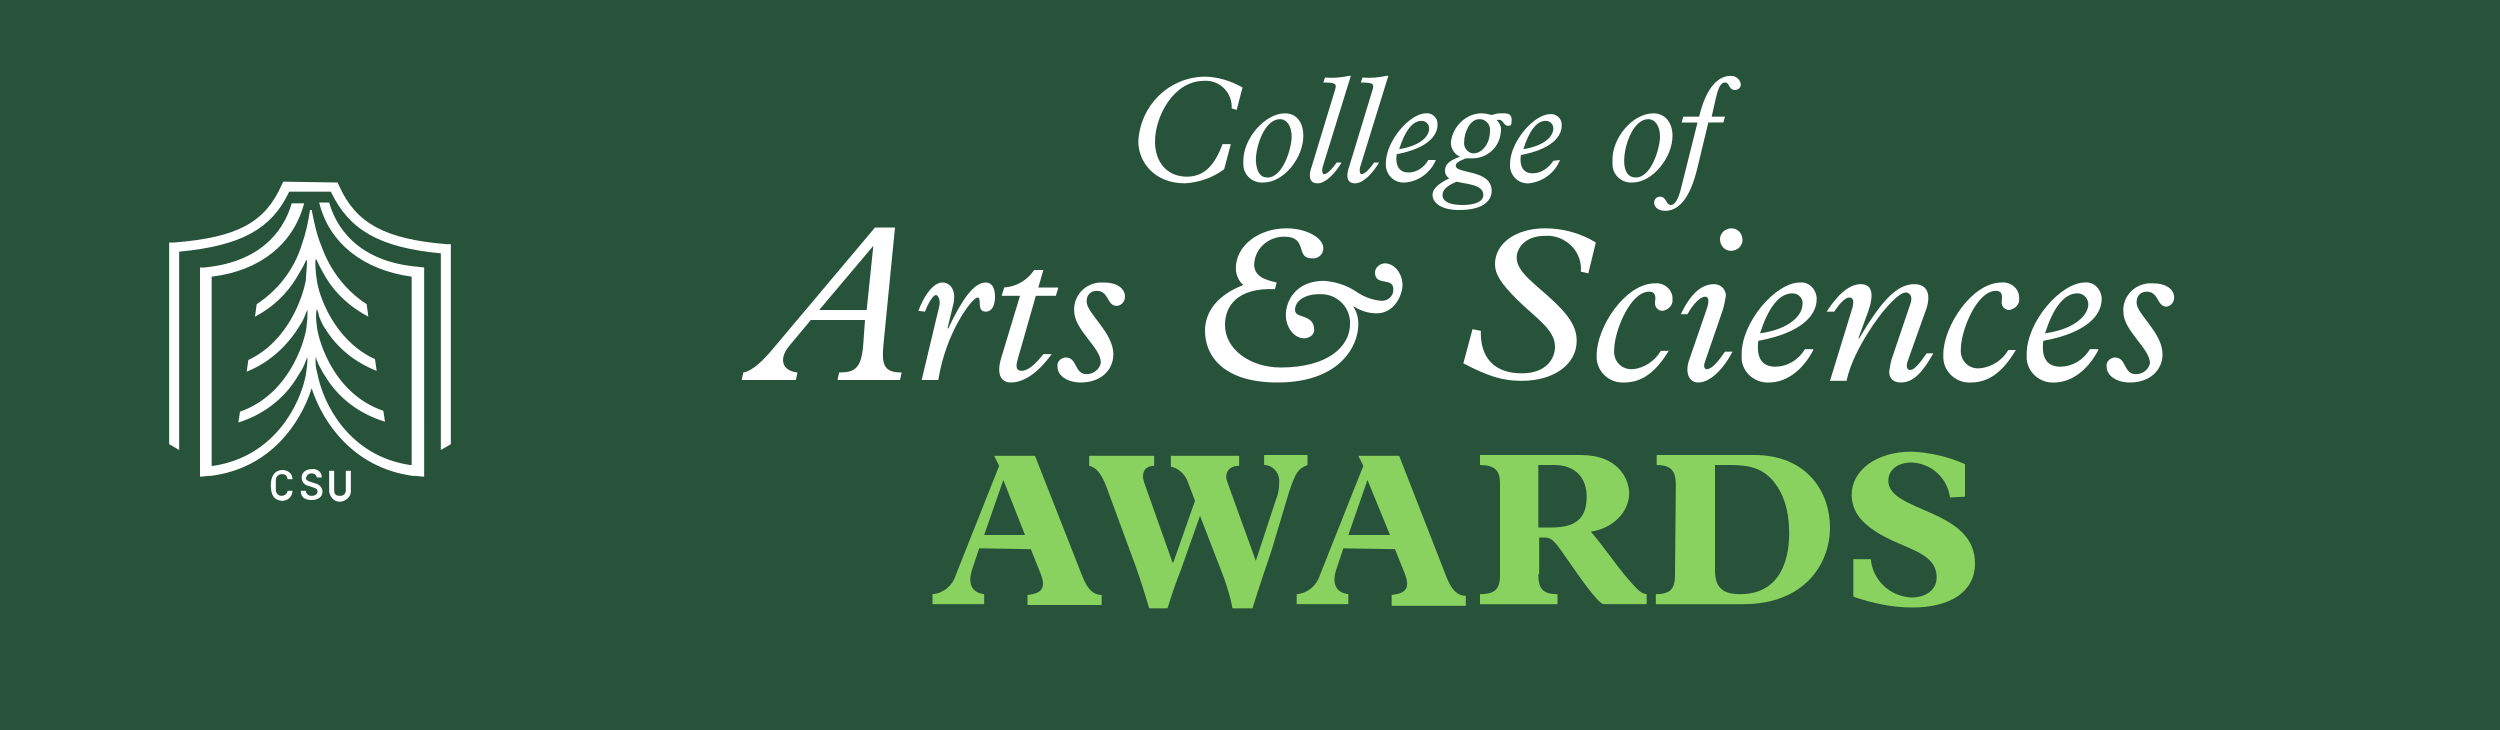 <?xml version="1.0" encoding="utf-8"?>
<!-- Generator: Adobe Illustrator 26.0.2, SVG Export Plug-In . SVG Version: 6.00 Build 0)  -->
<svg version="1.1" id="Layer_1" xmlns="http://www.w3.org/2000/svg" xmlns:xlink="http://www.w3.org/1999/xlink" x="0px" y="0px"
	 viewBox="0 0 300 87.6" style="enable-background:new 0 0 300 87.6;" xml:space="preserve">
<style type="text/css">
	.st0{fill:#26533A;}
	.st1{fill:#FFFFFF;}
	.st2{fill:#8AD260;}
</style>
<rect class="st0" width="300" height="87.6"/>
<g>
	<path class="st1" d="M97.3,38.4l-2.5,3c-1.4,1.6-1,3.1,0.9,3.3l-0.2,0.9h-6.5l0.2-0.9c1.2-0.2,2.6-1.7,3.6-2.9l12.2-14.5h2.4
		L106,41.5c-0.2,2.3,0.1,3.2,2.2,3.2l-0.2,0.9h-7.5l0.2-0.9c1.9,0,2.7-0.5,2.9-3.5l0.2-2.8L97.3,38.4z M104.8,29.5L104.8,29.5
		l-6.5,7.7h5.7L104.8,29.5z"/>
	<path class="st1" d="M110.2,37.3c0.8-2.1,1.9-3.4,2.9-3.4c0.9,0,1.7,0.9,1.3,2.6l-0.7,2.9l0.1,0c1.7-3.6,3.1-5.5,4.5-5.5
		c0.7,0,1.1,0.6,1.1,1.7s-0.4,1.8-1.1,1.8c-1.2,0-0.4-1.7-1-1.7s-3.8,4.1-4.7,9.9h-2l2.1-8.8c0.2-0.7-0.1-1.4-0.4-1.4
		s-0.9,0.9-1.3,2L110.2,37.3z"/>
	<path class="st1" d="M122.1,43.2c-0.2,0.7-0.2,1.3,0.5,1.3s1.6-0.7,2.6-2h1c-1.6,2.2-3.3,3.4-4.9,3.4c-1.2,0-1.7-1-1.2-2.8l2.3-7.6
		h-2.2l0.3-1c1.5-0.1,2.8-0.9,3.6-2.1h1.1l-0.6,2.1h2.4l-0.3,1h-2.4L122.1,43.2z"/>
	<path class="st1" d="M133.6,42.5c0,2-1.6,3.4-3.9,3.4c-1.6,0-2.8-0.8-2.8-1.9c-0.1-0.5,0.3-1,0.9-1.1c0,0,0.1,0,0.1,0
		c1.4,0,1,2,2.5,2c0.8,0,1.6-0.6,1.7-1.4c0-1.8-3.2-3.9-3.2-6.2c-0.1-1.8,1.3-3.3,3.1-3.4c0.2,0,0.3,0,0.5,0c1.5,0,2.5,0.7,2.5,1.7
		c0,0.6-0.4,1-0.9,1.1c0,0-0.1,0-0.1,0c-1.2,0-0.9-1.8-2.4-1.8c-0.7,0-1.2,0.5-1.2,1.2c0,0,0,0.1,0,0.1
		C130.4,37.6,133.6,39.9,133.6,42.5z"/>
	<path class="st1" d="M153,34.7c-4.6-0.2-6,2.1-6,4.3c0,2.9,3,5.1,6.7,5.1c5.6,0,8.3-2.5,8.3-5.2c0.1-1.9-1.4-3.5-3.3-3.6
		c-0.1,0-0.2,0-0.4,0c-1.7,0-2.9,0.8-2.9,1.9s2.3,0.4,2.3,2.4c0,0.6-0.6,1-1.2,1c-1.2,0-2.2-1.3-2.2-2.8c0-1.7,1.2-4.1,4.6-4.1
		c1.3,0.1,2.6,0.5,3.7,1.2c1,0.7,2,1.1,3.2,1.2c0.7,0,1.4-0.5,1.4-1.3c0,0,0,0,0-0.1c0-1.5-2.2-0.3-2.2-2c0-0.6,0.6-1.1,1.2-1.1
		c1.1,0,2.1,1.2,2.1,2.6c0,1.1-0.9,3.4-3.1,3.4c-1,0-1.9-0.3-2.7-0.8h-0.1c0.4,0.6,0.6,1.3,0.6,2.1c0,2.7-2.3,7-9.7,7
		c-6.5,0-8.7-3.2-8.7-6.2c0-2.3,1.5-4.3,4.6-5.5c-0.6-0.5-0.9-1.3-0.9-2c0-2.7,2.7-4.8,6.1-4.8c2.3,0,4.4,1.1,4.4,2.4
		c0,0.7-0.6,1.3-1.4,1.2c-2,0-0.4-2.6-3.3-2.6c-1.9,0-3.5,1.4-3.6,3.3c0,1.2,0.8,1.8,2.7,2.2L153,34.7z"/>
	<path class="st1" d="M190.6,32.8l-0.9-0.2c0.2-2.2-1.5-4.1-3.7-4.3c-0.2,0-0.4,0-0.6,0c-2.5,0-3.4,1.6-3.4,2.6
		c0,1.8,2.3,3.2,4.6,5.4s2.6,3.5,2.6,4.6c0,2.8-2.7,4.8-6.6,4.8c-2.4,0-4.1-0.6-7-2.1l1.1-4.1l1,0.2c-0.1,3.3,1.7,5.1,4.9,5.1
		c3,0,4-1.8,4-3.2c0-2.1-2.4-3.5-4.6-5.7c-1.9-1.9-2.6-3-2.6-4.2c0-2.5,2.5-4.3,6-4.3c2.2,0,4.3,0.6,6.1,1.7L190.6,32.8z"/>
	<path class="st1" d="M200.3,42c-1.6,2.7-3.3,3.9-5.4,3.9c-1.7,0.1-3.2-1.2-3.3-2.9c0-0.1,0-0.3,0-0.4c0-3.3,3.4-8.6,7-8.6
		c1-0.1,2,0.6,2.1,1.7c0,0.1,0,0.1,0,0.2c0.1,0.7-0.5,1.3-1.2,1.4c0,0,0,0,0,0c-0.5,0-0.9-0.4-0.9-0.9c0,0,0,0,0-0.1
		c0-0.3,0.3-1.3-0.7-1.3c-2.3,0-4.2,4.8-4.2,7c-0.1,1.2,0.7,2.2,1.9,2.3c0.1,0,0.2,0,0.3,0c1.4-0.1,2.7-1,3.4-2.2H200.3z"/>
	<path class="st1" d="M204.6,43.4c-0.2,0.5-0.1,0.9,0.2,0.9c0.6,0,1.3-0.8,2.2-2.1h0.9c-1.2,2.3-2.8,3.7-4.1,3.7
		c-1.2,0-1.6-1.3-1.1-2.7l2.1-6.1c0.3-0.9,0.3-1.5-0.2-1.5s-1.4,0.8-2.1,2.1h-0.8c1.2-2.5,2.5-3.6,4-3.6c0.7,0,1.3,0.5,1.4,1.2
		c0,0.1,0,0.1,0,0.2c-0.1,0.6-0.2,1.2-0.4,1.8L204.6,43.4z M207.8,27.4c0.7,0,1.3,0.6,1.3,1.4c0,0.7-0.6,1.3-1.4,1.3
		c-0.7,0-1.3-0.6-1.3-1.4c0,0,0,0,0,0C206.4,28,207,27.4,207.8,27.4C207.8,27.4,207.8,27.4,207.8,27.4L207.8,27.4z"/>
	<path class="st1" d="M217.6,42c-1.3,2.5-3.3,3.9-5.3,3.9c-1.7,0.1-3.2-1.2-3.3-2.8c0-0.2,0-0.4,0-0.6c0-3.9,4.1-8.6,7-8.6
		c1.1-0.1,1.9,0.8,2,1.8c0,0.1,0,0.1,0,0.2c0,1.8-1.6,4-7,5c-0.3,2.2,0.6,3.1,2,3.1c1.5,0,2.8-0.8,3.6-2.1H217.6z M215.1,35.2
		c-1.6,0-2.9,1.7-3.9,4.8c3.6-0.5,5.1-2.2,5.1-3.5C216.4,35.9,215.9,35.2,215.1,35.2C215.1,35.2,215.1,35.2,215.1,35.2L215.1,35.2z"
		/>
	<path class="st1" d="M228.9,43.4c-0.2,0.7,0,1,0.3,1c0.5,0,1.1-0.7,2-2h0.8c-1.3,2.3-2.4,3.5-3.9,3.5c-0.9,0-1.4-0.5-1.4-1.3
		c0.1-0.6,0.2-1.3,0.4-1.8l2.2-6.5c0.2-0.7-0.1-1.2-0.6-1.2c-1.6,0-6.4,6.7-7.1,10.6h-2l2.7-8.8c0.2-0.8,0.1-1.2-0.4-1.2
		s-1.2,0.8-1.8,1.7h-0.9c1.4-2.2,2.8-3.3,4.1-3.3s1.7,1.1,0.8,3.5l-1.1,3h0.1c2.5-4.2,4.4-6.5,6.6-6.5c1.9,0,2,1.7,1.3,3.4
		L228.9,43.4z"/>
	<path class="st1" d="M241.9,42c-1.6,2.7-3.3,3.9-5.4,3.9c-1.7,0.1-3.2-1.2-3.3-2.9c0-0.2,0-0.3,0-0.5c0-3.3,3.4-8.6,7-8.6
		c1-0.1,2,0.6,2.1,1.7c0,0.1,0,0.1,0,0.2c0.1,0.7-0.5,1.3-1.2,1.4c0,0,0,0,0,0c-0.5,0-0.9-0.4-0.9-0.9c0,0,0,0,0-0.1
		c0-0.3,0.3-1.3-0.7-1.3c-2.3,0-4.2,4.8-4.2,7c-0.1,1.2,0.7,2.2,1.9,2.3c0.1,0,0.2,0,0.3,0c1.5-0.1,2.8-1,3.5-2.2H241.9z"/>
	<path class="st1" d="M251.8,42c-1.3,2.5-3.3,3.9-5.3,3.9c-1.7,0.1-3.2-1.2-3.3-2.9c0-0.2,0-0.3,0-0.5c0-3.9,4.1-8.6,7-8.6
		c1.1-0.1,1.9,0.8,2,1.8c0,0.1,0,0.1,0,0.2c0,1.8-1.6,4-7,5c-0.3,2.2,0.6,3.1,2,3.1c1.5,0,2.8-0.8,3.6-2.1H251.8z M249.3,35.2
		c-1.6,0-2.9,1.7-3.9,4.8c3.6-0.5,5.2-2.2,5.2-3.5C250.6,35.9,250.1,35.2,249.3,35.2C249.4,35.2,249.3,35.2,249.3,35.2L249.3,35.2z"
		/>
	<path class="st1" d="M259.5,42.5c0,2-1.6,3.4-3.9,3.4c-1.6,0-2.8-0.8-2.8-1.9c-0.1-0.5,0.3-1,0.9-1.1c0,0,0.1,0,0.1,0
		c1.4,0,1,2,2.5,2c0.8,0,1.5-0.5,1.7-1.3c0-1.8-3.2-3.9-3.2-6.2c-0.1-1.8,1.3-3.3,3.1-3.4c0.2,0,0.3,0,0.5,0c1.5,0,2.5,0.7,2.5,1.7
		c0,0.6-0.4,1-0.9,1.1c0,0,0,0,0,0c-1.2,0-0.9-1.8-2.4-1.8c-0.7,0-1.2,0.5-1.2,1.2c0,0,0,0.1,0,0.1
		C256.3,37.6,259.5,39.9,259.5,42.5z"/>
</g>
<path class="st1" d="M148.4,13.2c-0.2-0.1-0.4-0.1-0.6-0.2c0.1-1.7-1.2-3.2-2.9-3.3c-0.1,0-0.3,0-0.4,0c-3.7,0-5.9,4.3-5.9,7.3
	c0,2.5,1.5,4.2,3.8,4.2c2,0,3.3-1.2,4.3-3.9h1l-0.8,3c-1.3,1-3,1.6-4.7,1.7c-3.8,0-5.6-2.7-5.6-5c0.2-4.3,3.6-7.7,7.9-7.8
	c1.6,0,3.2,0.5,4.6,1.3L148.4,13.2z"/>
<path class="st1" d="M154.2,13.6c1.4,0,2.2,1.1,2.2,2.7c0,2.6-2.3,5.6-4.8,5.6c-1.3,0.1-2.4-0.9-2.4-2.2c0-0.1,0-0.3,0-0.4
	C149.2,16.6,151.8,13.6,154.2,13.6z M152.1,21.3c1.9,0,2.9-3.6,2.9-4.9s-0.6-2.1-1.4-2.1c-1.8,0-2.9,3.1-2.9,5
	C150.8,20.6,151.2,21.3,152.1,21.3L152.1,21.3z"/>
<path class="st1" d="M160.2,10.8c0.2-0.7,0.2-0.9-1.4-0.9l0.2-0.6c1,0.1,1.9,0,2.9-0.2h0.2l-3.4,11c-0.1,0.5,0,0.8,0.2,0.8
	c0.4,0,1.1-0.8,1.5-1.4h0.6c-0.8,1.3-1.9,2.5-2.9,2.5s-1.1-0.9-0.7-2L160.2,10.8z"/>
<path class="st1" d="M164.7,10.8c0.2-0.7,0.2-0.9-1.4-0.9l0.2-0.6c1,0.1,1.9,0,2.9-0.2h0.2l-3.4,11c-0.1,0.5,0,0.8,0.2,0.8
	c0.4,0,1.1-0.8,1.5-1.4h0.6c-0.8,1.3-1.9,2.5-2.9,2.5s-1.1-0.9-0.7-2L164.7,10.8z"/>
<path class="st1" d="M172.3,19.2c-0.6,1.5-2.1,2.6-3.7,2.7c-1.2,0.1-2.2-0.8-2.3-2c0-0.1,0-0.2,0-0.3c0-2.7,2.9-6,4.8-6
	c0.7-0.1,1.4,0.5,1.4,1.2c0,0.1,0,0.1,0,0.2c0,1.2-1.1,2.8-4.9,3.5c-0.2,1.5,0.4,2.2,1.4,2.2c1,0,1.9-0.6,2.4-1.5L172.3,19.2z
	 M170.6,14.5c-1.1,0-2,1.2-2.7,3.4c2.5-0.4,3.6-1.5,3.6-2.5C171.5,14.9,171.1,14.5,170.6,14.5C170.6,14.5,170.6,14.5,170.6,14.5
	L170.6,14.5z"/>
<path class="st1" d="M177.8,13.6c0.4,0,0.8,0.1,1.2,0.2c0.4-0.1,0.7-0.2,0.9-0.2s0.5,0,0.6,0c0.6,0,0.9,0.2,0.9,0.8
	s-0.1,0.7-0.4,0.7c-0.7,0-0.5-0.9-1.4-0.7c0.4,0.4,0.6,0.9,0.5,1.4c-0.1,1.8-1.6,3.2-3.4,3.2c-0.2,0-0.4,0-0.8,0
	c-1,0.4-1.2,0.6-1.2,0.9c0,1,4.3,0.4,4.3,3c0,1.1-0.9,2.3-3.9,2.3c-2.5,0-3.2-1.1-3.2-1.8s0.6-1.3,2-2c-0.3-0.2-0.5-0.5-0.5-0.9
	c0-0.7,0.4-1.2,1.8-1.7c-0.7-0.3-1.1-1-1.1-1.7C174.3,15.2,175.9,13.6,177.8,13.6z M173.1,23.4c0,0.8,0.9,1.2,2.4,1.2
	s2.5-0.4,2.5-1.2c0-1.3-2.1-1.3-3.2-1.6C173.6,22.3,173.1,22.8,173.1,23.4z M175.7,17c-0.1,0.7,0.4,1.3,1,1.4c0,0,0.1,0,0.1,0
	c1.1,0,2-1.2,2-2.7c0.1-0.7-0.5-1.4-1.2-1.4c0,0-0.1,0-0.1,0C176.4,14.3,175.7,15.9,175.7,17z"/>
<path class="st1" d="M187.2,19.2c-0.6,1.5-2,2.6-3.7,2.8c-1.2,0.1-2.2-0.8-2.3-2c0-0.1,0-0.2,0-0.3c0-2.7,2.9-6,4.8-6
	c0.7-0.1,1.4,0.5,1.4,1.2c0,0.1,0,0.1,0,0.2c0,1.2-1.1,2.8-4.9,3.5c-0.2,1.5,0.4,2.2,1.4,2.2c1,0,1.9-0.6,2.5-1.5L187.2,19.2z
	 M185.5,14.5c-1.1,0-2,1.2-2.7,3.4c2.5-0.4,3.6-1.5,3.6-2.5C186.4,14.9,186,14.5,185.5,14.5C185.5,14.5,185.5,14.5,185.5,14.5
	L185.5,14.5z"/>
<path class="st1" d="M198.4,13.6c1.4,0,2.3,1.1,2.3,2.7c0,2.6-2.4,5.6-4.8,5.6c-1.3,0.1-2.4-0.9-2.4-2.2c0-0.1,0-0.3,0-0.4
	C193.4,16.6,195.9,13.6,198.4,13.6z M196.3,21.3c1.9,0,2.9-3.6,2.9-4.9s-0.6-2.1-1.4-2.1c-1.8,0-2.9,3.1-2.9,5
	C194.9,20.6,195.4,21.3,196.3,21.3z"/>
<path class="st1" d="M203.7,20.1c-0.9,3.8-2.3,5.2-3.9,5.2c-0.6,0-1.3-0.3-1.3-1c0-0.4,0.3-0.7,0.7-0.7c0,0,0,0,0,0
	c0.8,0,0.7,1,1.3,1s1-1,1.3-2.3l1.9-7.6h-1.9l0.2-0.7h1.9c0.7-3,2-4.9,3.8-4.9c0.6,0,1.1,0.4,1.2,1c0,0.4-0.3,0.7-0.7,0.7
	c0,0,0,0,0,0c-0.8,0-0.6-0.9-1.2-0.9c-0.5,0-0.8,0.6-1.1,1.9l-0.5,2.2h1.6l-0.2,0.7H205L203.7,20.1z"/>
<g>
	<path class="st0" d="M118.4,66.7l-0.8,2.4c-0.6,1.7-0.2,2.9,1.4,3.1v1.2h-6.2v-1.2c1.3-0.1,2.4-1,2.8-2.3l5.2-13.1l-0.6-1.2h4.9
		l5.7,14.5c0.6,1.5,1.3,2.2,2.3,2.2v1.2h-8.9v-1.2c1.8-0.2,2.2-0.9,1.6-2.5l-1.2-3.1H118.4z M121.4,58.6l-2.3,6.6h4.9L121.4,58.6z"
		/>
	<path class="st0" d="M153.5,66.9c-0.6,1.8-1.7,5-2.3,7h-2.4c-0.2-1.2-0.6-2.4-1-3.6l-2.9-7.5l-2.3,6.6c-0.6,1.5-1.1,3-1.6,4.6h-2.2
		c-0.4-1.4-1.1-3.6-1.6-5l-3.5-9.5c-0.6-1.6-1.2-2.4-2.1-2.6v-1.3h7.7v1.2c-1.1,0-1.6,0.8-1.2,1.9l3.4,9.6h0.1l2.6-7.3l-0.8-2.1
		c-0.2-1-1-1.9-2-2.1v-1.2h8.2v1.2c-1.4,0-1.8,0.9-1.4,2l3.4,9.4h0.1l2.4-7.2c0.3-0.7,0.4-1.4,0.4-2.1c0.1-1-0.6-2-1.7-2.1
		c0,0-0.1,0-0.1,0v-1.3h5.2v1.2c-1.2,0.5-1.4,0.9-2.2,3.2L153.5,66.9z"/>
	<path class="st0" d="M162.1,66.7l-0.8,2.4c-0.6,1.7-0.2,2.9,1.4,3.1v1.2h-6.2v-1.2c1.3-0.1,2.4-1,2.8-2.3l5.1-13.1l-0.6-1.2h4.9
		l5.7,14.5c0.6,1.5,1.3,2.2,2.3,2.2v1.2h-8.9v-1.2c1.8-0.2,2.2-0.9,1.6-2.5l-1.2-3.1H162.1z M165.1,58.6l-2.3,6.6h5L165.1,58.6z"/>
	<path class="st0" d="M185.5,69.8c0,1.6,0.4,2.4,2.3,2.4v1.2h-9.3v-1.2c1.9,0,2.4-0.7,2.4-2.3V59c0-1.5-0.6-2.2-2.4-2.2v-1.2h12.1
		c4.5,0,5.8,2.9,5.8,4.6c0,2.2-1.9,4.2-4.6,4.6c1.4,1.6,3.1,4.1,4.3,5.6s1.6,1.8,2.3,1.9v1.2h-5.2c-0.7-0.2-2.6-2.9-4.2-5.2
		s-2-2.8-2.8-2.8h-0.6L185.5,69.8z M185.5,64.2h1.6c3,0,4.2-1.2,4.2-3.7c0-2.1-1.2-3.8-3.9-3.8h-1.9L185.5,64.2z"/>
	<path class="st0" d="M202.1,59.2c0-1.5-0.4-2.4-2.3-2.4v-1.2h11.7c6.3,0,9.1,4.4,9.1,8.7s-3,9.2-10.4,9.2h-10.5v-1.2
		c1.8,0,2.3-0.7,2.3-2.3V59.2z M206.7,69.3c0,2,0.8,3,3,3c4.7,0,5.9-4,5.9-7.3c0-2.8-0.7-5-2.2-6.6c-1.2-1.2-2.6-1.6-4.8-1.6h-1.9
		L206.7,69.3z"/>
	<path class="st0" d="M234.9,60.6c-0.3-2.3-2.2-4.1-4.5-4.2c-1.7,0-2.8,0.9-2.8,2.2c0,3.8,10.4,3.3,10.4,9.9c0,3.5-3.1,5.3-7.5,5.3
		c-2.4,0-4.8-0.5-7.1-1.3v-4.4h2.1c0.2,2.6,2.3,4.5,4.9,4.6c1.8,0,3-1,3-2.4c0-3.7-5.6-3.4-8.9-6.8c-0.8-0.8-1.3-1.9-1.3-3.1
		c0-3,3-5.2,7.2-5.2c2.2,0.1,4.4,0.6,6.4,1.5v4L234.9,60.6z"/>
	<path class="st0" d="M118.3,66.6l-0.9,2.4c-0.6,1.7-0.2,2.9,1.4,3.1v1.2h-6.2v-1.2c1.3-0.1,2.4-1.1,2.8-2.3l5.2-13.1l-0.6-1.2h4.9
		l5.7,14.6c0.6,1.5,1.3,2.2,2.3,2.2v1.2H124v-1.3c1.8-0.2,2.2-0.9,1.6-2.5l-1.2-3L118.3,66.6z M121.3,58.4l-2.4,6.6h5L121.3,58.4z"
		/>
	<path class="st0" d="M153.3,66.7c-0.6,1.8-1.7,4.9-2.3,6.9h-2.4c-0.2-1.2-0.6-2.4-1-3.6l-2.9-7.5l-2.4,6.6c-0.6,1.5-1.1,3-1.6,4.6
		h-2.2c-0.4-1.4-1.1-3.6-1.6-5l-3.5-9.5c-0.6-1.6-1.2-2.4-2.1-2.6v-1.2h7.8v1.2c-1.1,0-1.6,0.8-1.2,2l3.4,9.6l0,0l2.6-7.4l-0.8-2.1
		c-0.3-1-1.1-1.8-2.1-2v-1.3h8.2v1.2c-1.4,0-1.8,1-1.4,2l3.4,9.4l0,0l2.4-7.3c0.3-0.7,0.4-1.4,0.4-2.1c0.1-1-0.6-2-1.7-2.1
		c0,0-0.1,0-0.1,0v-1.2h5.2v1.2c-1.2,0.5-1.4,0.9-2.2,3.2L153.3,66.7z"/>
	<path class="st0" d="M162,66.6l-0.8,2.4c-0.6,1.7-0.2,2.9,1.4,3.1v1.2h-6.1v-1.2c1.3-0.1,2.4-1.1,2.8-2.3l5.2-13.1l-0.6-1.2h4.9
		l5.6,14.6c0.6,1.5,1.3,2.2,2.3,2.2v1.2h-8.9v-1.3c1.8-0.2,2.2-0.9,1.6-2.5l-1.2-3L162,66.6z M164.9,58.4l-2.3,6.6h4.9L164.9,58.4z"
		/>
	<path class="st0" d="M185.4,69.7c0,1.6,0.4,2.4,2.3,2.4v1.2h-9.4v-1.2c1.9,0,2.4-0.7,2.4-2.3v-11c0-1.6-0.6-2.2-2.4-2.2v-1.2h12.1
		c4.5,0,5.8,2.9,5.8,4.6c0,2.2-1.9,4.2-4.6,4.6c1.4,1.6,3.1,4.1,4.3,5.6s1.6,1.8,2.3,1.9v1.2H193c-0.7-0.2-2.6-2.9-4.2-5.2
		s-1.9-2.8-2.8-2.8h-0.6V69.7z M185.4,64.1h1.6c3,0,4.2-1.2,4.2-3.7c0-2.1-1.2-3.8-3.9-3.8h-1.9V64.1z"/>
	<path class="st0" d="M201.9,59c0-1.6-0.4-2.4-2.3-2.4v-1.2h11.7c6.3,0,9.1,4.4,9.1,8.7s-3,9.2-10.4,9.2h-10.5v-1.2
		c1.8,0,2.3-0.7,2.3-2.3V59z M206.6,69.2c0,2,0.8,3,3,3c4.7,0,5.9-4,5.9-7.3c0-2.8-0.7-5-2.2-6.6c-1.2-1.2-2.6-1.6-4.8-1.6h-1.9
		L206.6,69.2z"/>
	<path class="st0" d="M234.8,60.5c-0.3-2.3-2.2-4.1-4.6-4.2c-1.7,0-2.8,0.9-2.8,2.2c0,3.8,10.4,3.3,10.4,9.9c0,3.5-3.1,5.3-7.5,5.3
		c-2.4,0-4.8-0.5-7-1.3v-4.5h2.1c0.2,2.5,2.3,4.5,4.9,4.6c1.8,0,3-1,3-2.4c0-3.7-5.6-3.4-8.9-6.8c-0.8-0.8-1.3-1.9-1.3-3.1
		c0-3,3-5.2,7.2-5.2c2.2,0.1,4.4,0.6,6.4,1.5v4L234.8,60.5z"/>
	<path class="st0" d="M118.1,66.4l-0.8,2.4c-0.6,1.7-0.2,2.9,1.4,3.1v1.2h-6.2V72c1.3-0.1,2.4-1.1,2.8-2.3l5.2-13.1l-0.6-1.2h4.9
		l5.6,14.5c0.6,1.5,1.3,2.2,2.3,2.2v1.2h-8.9V72c1.8-0.2,2.2-0.9,1.6-2.5l-1.2-3L118.1,66.4z M121.1,58.3l-2.3,6.6h5L121.1,58.3z"/>
	<path class="st0" d="M153.2,66.6c-0.6,1.8-1.7,5-2.3,7h-2.4c-0.2-1.2-0.6-2.5-1-3.6l-2.9-7.5l-2.3,6.5c-0.6,1.5-1.1,3-1.6,4.6h-2.3
		c-0.4-1.4-1.1-3.6-1.6-5l-3.5-9.5c-0.6-1.6-1.2-2.4-2.1-2.6v-1.2h7.8v1.2c-1.1,0-1.6,0.8-1.2,2l3.4,9.5h0.1l2.6-7.4l-0.8-2.1
		c-0.2-1-1-1.8-2.1-2v-1.2h8.2v1.2c-1.4,0-1.8,1-1.4,2l3.4,9.4l0,0l2.4-7.3c0.3-0.7,0.4-1.4,0.4-2.1c0.1-1-0.7-2-1.7-2.1
		c0,0,0,0,0,0v-1.2h5.2v1.2c-1.2,0.5-1.4,0.9-2.2,3.2L153.2,66.6z"/>
	<path class="st0" d="M161.8,66.4l-0.9,2.4c-0.6,1.7-0.2,2.9,1.4,3.1v1.2h-6.2V72c1.3-0.1,2.4-1.1,2.8-2.3l5.2-13.1l-0.6-1.2h4.9
		l5.7,14.6c0.6,1.5,1.3,2.2,2.3,2.2v1.2h-8.9V72c1.8-0.2,2.2-0.9,1.6-2.5l-1.2-3L161.8,66.4z M164.7,58.3l-2.3,6.6h5L164.7,58.3z"/>
	<path class="st0" d="M185.2,69.5c0,1.6,0.4,2.4,2.3,2.4v1.2h-9.3V72c1.9,0,2.4-0.7,2.4-2.3v-11c0-1.5-0.6-2.2-2.4-2.2v-1.2h12.1
		c4.5,0,5.8,2.9,5.8,4.6c0,2.2-1.9,4.1-4.6,4.6c1.4,1.6,3.1,4.1,4.4,5.6s1.6,1.8,2.3,1.9v1.2h-5.2c-0.7-0.2-2.6-2.9-4.2-5.2
		s-2-2.8-2.9-2.8h-0.6L185.2,69.5z M185.2,63.9h1.6c3,0,4.2-1.2,4.2-3.7c0-2.1-1.2-3.8-3.9-3.8h-1.9L185.2,63.9z"/>
	<path class="st0" d="M201.8,58.8c0-1.5-0.4-2.4-2.3-2.4v-1.2h11.7c6.3,0,9.1,4.4,9.1,8.7s-3,9.2-10.4,9.2h-10.5V72
		c1.8,0,2.3-0.7,2.3-2.3L201.8,58.8z M206.4,69c0,2,0.8,3,3,3c4.7,0,5.9-4,5.9-7.3c0-2.8-0.6-5-2.2-6.6c-1.2-1.2-2.6-1.6-4.8-1.6
		h-1.8V69z"/>
	<path class="st0" d="M234.6,60.3c-0.3-2.3-2.2-4.1-4.6-4.2c-1.7,0-2.8,0.9-2.8,2.2c0,3.8,10.4,3.3,10.4,9.9c0,3.5-3.1,5.3-7.5,5.3
		c-2.4,0-4.8-0.5-7.1-1.3v-4.5h2.1c0.2,2.5,2.3,4.5,4.9,4.6c1.8,0,3-1,3-2.4c0-3.7-5.6-3.4-8.9-6.8c-0.8-0.8-1.3-1.9-1.3-3.1
		c0-3,3-5.2,7.2-5.2c2.2,0.1,4.4,0.6,6.4,1.5v3.9L234.6,60.3z"/>
	<path class="st0" d="M118,66.3l-0.8,2.4c-0.6,1.7-0.2,2.9,1.4,3.1V73h-6.2v-1.2c1.3-0.1,2.4-1,2.8-2.3l5.2-13.1l-0.6-1.2h4.9
		l5.7,14.5c0.6,1.5,1.3,2.2,2.3,2.2V73h-8.9v-1.2c1.8-0.2,2.2-0.9,1.6-2.5l-1.2-3.1H118z M121,58.1l-2.3,6.6h4.9L121,58.1z"/>
	<path class="st0" d="M153,66.4c-0.6,1.8-1.7,5-2.3,7h-2.3c-0.2-1.2-0.6-2.4-1-3.6l-2.9-7.5l-2.3,6.6c-0.6,1.5-1.1,3-1.6,4.6h-2.3
		c-0.4-1.4-1.1-3.6-1.6-5l-3.5-9.5c-0.6-1.6-1.2-2.4-2.1-2.6v-1.3h7.8v1.2c-1.1,0-1.6,0.8-1.2,2l3.4,9.6h0.1l2.6-7.4l-0.8-2.1
		c-0.2-1-1-1.8-2.1-2.1v-1.2h8.2v1.2c-1.4,0-1.8,1-1.4,2l3.4,9.4h0.1l2.4-7.3c0.3-0.7,0.4-1.4,0.4-2.1c0.1-1-0.6-2-1.7-2.1
		c0,0-0.1,0-0.1,0v-1.2h5.2v1.2c-1.2,0.5-1.4,0.9-2.2,3.2L153,66.4z"/>
	<path class="st0" d="M161.6,66.3l-0.8,2.4c-0.6,1.7-0.2,2.9,1.4,3.1V73h-6.2v-1.2c1.3-0.1,2.4-1,2.8-2.3l5.2-13.1l-0.6-1.2h4.9
		l5.7,14.5c0.6,1.5,1.3,2.2,2.3,2.2V73h-8.9v-1.2c1.8-0.2,2.2-0.9,1.6-2.5l-1.2-3.1H161.6z M164.6,58.1l-2.3,6.6h5L164.6,58.1z"/>
	<path class="st0" d="M185,69.3c0,1.6,0.4,2.4,2.3,2.4V73H178v-1.2c1.9,0,2.4-0.7,2.4-2.3v-11c0-1.5-0.6-2.2-2.4-2.2v-1.2h12.1
		c4.5,0,5.8,2.9,5.8,4.6c0,2.2-1.9,4.2-4.6,4.6c1.4,1.6,3.1,4.1,4.3,5.6s1.6,1.8,2.3,1.9V73h-5.2c-0.7-0.2-2.6-2.9-4.2-5.2
		s-2-2.8-2.8-2.8H185V69.3z M185,63.8h1.6c3,0,4.2-1.2,4.2-3.7c0-2.1-1.2-3.8-3.9-3.8H185L185,63.8z"/>
	<path class="st0" d="M201.6,58.7c0-1.5-0.4-2.4-2.3-2.4v-1.2H211c6.3,0,9.1,4.4,9.1,8.7s-3,9.2-10.4,9.2h-10.5v-1.2
		c1.8,0,2.3-0.7,2.3-2.3V58.7z M206.2,68.8c0,2,0.8,3,3,3c4.7,0,5.9-4,5.9-7.3c0-2.8-0.7-5-2.2-6.6c-1.2-1.2-2.6-1.6-4.8-1.6h-1.9
		L206.2,68.8z"/>
	<path class="st0" d="M234.5,60.2c-0.3-2.3-2.2-4.1-4.6-4.2c-1.6,0-2.8,0.9-2.8,2.2c0,3.8,10.4,3.3,10.4,9.9c0,3.5-3.1,5.3-7.5,5.3
		c-2.4,0-4.8-0.5-7.1-1.4v-4.4h2.1c0.2,2.5,2.3,4.5,4.9,4.6c1.8,0,3-1,3-2.4c0-3.7-5.6-3.4-8.9-6.8c-0.8-0.8-1.3-1.9-1.3-3.1
		c0-3,3-5.2,7.2-5.2c2.2,0.1,4.4,0.6,6.4,1.5v4H234.5z"/>
	<path class="st0" d="M117.8,66.1l-0.8,2.4c-0.6,1.7-0.2,2.9,1.4,3.1v1.2h-6.2v-1.2c1.3-0.1,2.4-1,2.8-2.3l5.2-13.1l-0.6-1.2h4.9
		l5.7,14.6c0.6,1.5,1.3,2.2,2.3,2.2v1.2h-8.9v-1.2c1.8-0.2,2.2-0.9,1.6-2.5l-1.2-3L117.8,66.1z M120.8,58l-2.4,6.6h5L120.8,58z"/>
	<path class="st0" d="M152.9,66.3c-0.6,1.8-1.7,4.9-2.3,6.9h-2.4c-0.2-1.2-0.6-2.4-1-3.6l-2.9-7.5l-2.3,6.6c-0.6,1.5-1.1,3-1.5,4.5
		h-2.2c-0.4-1.4-1.1-3.6-1.6-5l-3.5-9.5c-0.6-1.6-1.2-2.4-2.1-2.6v-1.2h7.8v1.2c-1.1,0-1.6,0.8-1.2,1.9l3.4,9.6l0,0l2.6-7.4
		l-0.8-2.1c-0.2-1-1-1.8-2.1-2v-1.2h8.2v1.2c-1.4,0-1.8,0.9-1.4,2l3.4,9.4h0.1l2.4-7.2c0.3-0.7,0.4-1.4,0.4-2.1c0.1-1-0.6-2-1.7-2.1
		c0,0-0.1,0-0.1,0v-1.2h5.2v1.2c-1.2,0.5-1.4,0.9-2.2,3.2L152.9,66.3z"/>
	<path class="st0" d="M161.5,66.1l-0.8,2.4c-0.6,1.7-0.2,2.9,1.4,3.1v1.2h-6.2v-1.2c1.3-0.1,2.4-1.1,2.8-2.3l5.1-13.1l-0.6-1.2h4.9
		l5.7,14.6c0.6,1.5,1.3,2.2,2.3,2.2v1.2h-8.9v-1.2c1.8-0.2,2.2-0.9,1.6-2.5l-1.2-3L161.5,66.1z M164.4,58l-2.3,6.6h4.9L164.4,58z"/>
	<path class="st0" d="M184.9,69.2c0,1.6,0.4,2.4,2.3,2.4v1.2h-9.3v-1.2c1.9,0,2.4-0.7,2.4-2.3v-11c0-1.5-0.6-2.2-2.4-2.2v-1.2h12.1
		c4.5,0,5.8,2.9,5.8,4.6c0,2.2-1.9,4.2-4.6,4.6c1.4,1.6,3.1,4.1,4.3,5.6s1.6,1.8,2.3,1.9v1.2h-5.2c-0.7-0.2-2.6-2.9-4.2-5.2
		s-1.9-2.8-2.8-2.8h-0.6V69.2z M184.9,63.6h1.6c3,0,4.2-1.2,4.2-3.7c0-2.1-1.2-3.8-3.9-3.8h-1.9L184.9,63.6z"/>
	<path class="st0" d="M201.4,58.5c0-1.6-0.4-2.4-2.3-2.4v-1.2h11.7c6.3,0,9.1,4.4,9.1,8.7s-3,9.2-10.4,9.2h-10.4v-1.2
		c1.8,0,2.3-0.7,2.3-2.3L201.4,58.5z M206.1,68.7c0,2,0.8,2.9,3,2.9c4.7,0,5.9-3.9,5.9-7.3c0-2.8-0.7-5-2.2-6.6
		c-1.2-1.2-2.6-1.6-4.8-1.6H206L206.1,68.7z"/>
	<path class="st0" d="M234.3,60c-0.3-2.3-2.2-4.1-4.6-4.2c-1.7,0-2.8,0.9-2.8,2.2c0,3.8,10.4,3.3,10.4,9.9c0,3.5-3.1,5.3-7.5,5.3
		c-2.4,0-4.8-0.5-7-1.3v-4.5h2.1c0.2,2.5,2.3,4.5,4.8,4.6c1.8,0,3-1,3-2.4c0-3.7-5.6-3.4-8.9-6.8c-0.8-0.8-1.3-1.9-1.3-3.1
		c0-3,3-5.2,7.2-5.2c2.2,0.1,4.4,0.6,6.4,1.5v4L234.3,60z"/>
	<path class="st0" d="M117.6,66l-0.8,2.4c-0.6,1.7-0.2,2.9,1.4,3.1v1.2h-6.2v-1.3c1.3-0.1,2.4-1.1,2.8-2.3L120,56l-0.6-1.2h4.9
		l5.7,14.6c0.6,1.5,1.3,2.2,2.3,2.2v1.2h-8.9v-1.2c1.8-0.2,2.2-0.9,1.6-2.5l-1.2-3H117.6z M120.6,57.8l-2.4,6.6h5L120.6,57.8z"/>
	<path class="st0" d="M152.7,66.1c-0.6,1.8-1.7,4.9-2.3,6.9h-2.4c-0.2-1.2-0.6-2.4-1-3.6l-2.9-7.4l-2.3,6.5c-0.6,1.5-1.1,3-1.6,4.6
		H138c-0.4-1.4-1.1-3.6-1.6-5l-3.5-9.5c-0.6-1.6-1.2-2.4-2.1-2.6v-1.2h7.8V56c-1.1,0-1.6,0.8-1.2,2l3.4,9.6l0,0l2.6-7.4l-0.8-2.1
		c-0.3-1-1.1-1.8-2.1-2v-1.3h8.2V56c-1.4,0-1.8,1-1.4,2l3.4,9.4l0,0l2.4-7.3c0.3-0.7,0.4-1.4,0.4-2.1c0.1-1-0.6-2-1.7-2.1
		c0,0-0.1,0-0.1,0v-1.2h5.2V56c-1.1,0.5-1.4,0.9-2.2,3.2L152.7,66.1z"/>
	<path class="st0" d="M161.3,66l-0.8,2.4c-0.6,1.7-0.2,2.9,1.4,3.1v1.2h-6.2v-1.3c1.3-0.1,2.4-1.1,2.8-2.3l5.2-13.1l-0.6-1.2h4.9
		l5.7,14.6c0.6,1.5,1.3,2.2,2.4,2.2v1.2h-8.9v-1.2c1.8-0.2,2.2-0.9,1.6-2.5l-1.2-3H161.3z M164.3,57.8l-2.3,6.6h5L164.3,57.8z"/>
	<path class="st0" d="M184.7,69c0,1.6,0.4,2.4,2.3,2.4v1.2h-9.3v-1.2c1.9,0,2.4-0.7,2.4-2.3v-11c0-1.6-0.6-2.2-2.4-2.2v-1.2h12.1
		c4.5,0,5.8,2.9,5.8,4.6c0,2.2-1.9,4.2-4.6,4.6c1.4,1.6,3.1,4.1,4.4,5.6s1.6,1.8,2.3,1.9v1.2h-5.1c-0.7-0.2-2.6-2.9-4.2-5.2
		s-1.9-2.8-2.8-2.8h-0.6L184.7,69z M184.7,63.4h1.7c3,0,4.2-1.2,4.2-3.7c0-2.1-1.2-3.8-3.9-3.8h-1.9L184.7,63.4z"/>
	<path class="st0" d="M201.3,58.4c0-1.6-0.4-2.4-2.3-2.4v-1.2h11.7c6.3,0,9.1,4.4,9.1,8.7s-3,9.2-10.4,9.2H199v-1.2
		c1.8,0,2.3-0.7,2.3-2.3L201.3,58.4z M205.9,68.5c0,2,0.8,3,3,3c4.7,0,5.9-4,5.9-7.3c0-2.8-0.7-5-2.2-6.6c-1.2-1.3-2.6-1.6-4.8-1.6
		h-1.9V68.5z"/>
	<path class="st0" d="M234.2,59.8c-0.3-2.3-2.2-4.1-4.6-4.2c-1.7,0-2.8,0.9-2.8,2.2c0,3.8,10.4,3.3,10.4,9.9c0,3.5-3.1,5.3-7.5,5.3
		c-2.4,0-4.8-0.5-7-1.3v-4.5h2.1c0.2,2.5,2.3,4.5,4.9,4.6c1.8,0,3-1,3-2.4c0-3.7-5.6-3.4-8.9-6.8c-0.8-0.8-1.3-1.9-1.3-3.1
		c0-3,3-5.2,7.2-5.2c2.2,0.1,4.4,0.6,6.4,1.5v4L234.2,59.8z"/>
	<path class="st0" d="M117.5,65.8l-0.8,2.4c-0.6,1.7-0.2,2.9,1.4,3.1v1.2h-6.2v-1.2c1.3-0.1,2.4-1,2.8-2.3l5.2-13.1l-0.6-1.2h4.9
		l5.7,14.5c0.6,1.5,1.3,2.2,2.3,2.2v1.2h-8.9v-1.2c1.8-0.2,2.2-0.9,1.6-2.5l-1.2-3L117.5,65.8z M120.4,57.6l-2.3,6.6h4.9L120.4,57.6
		z"/>
	<path class="st0" d="M152.6,66c-0.6,1.8-1.7,5-2.3,7h-2.4c-0.2-1.2-0.6-2.4-1-3.6l-2.9-7.5l-2.3,6.5c-0.6,1.5-1.1,3-1.6,4.6h-2.2
		c-0.4-1.4-1.1-3.6-1.6-5l-3.5-9.5c-0.6-1.6-1.2-2.4-2.1-2.6v-1.2h7.8v1.2c-1.1,0-1.6,0.8-1.2,2l3.4,9.6h0.1l2.6-7.4l-0.8-2.1
		c-0.3-1-1.1-1.8-2.1-2v-1.3h8.2v1.2c-1.4,0-1.8,1-1.4,2l3.4,9.4l0,0l2.4-7.3c0.3-0.7,0.4-1.4,0.4-2.1c0.1-1-0.6-2-1.7-2.1
		c0,0-0.1,0-0.1,0v-1.2h5.2v1.2c-1.2,0.5-1.4,0.9-2.2,3.2L152.6,66z"/>
	<path class="st0" d="M161.2,65.8l-0.8,2.4c-0.6,1.7-0.2,2.9,1.4,3.1v1.2h-6.2v-1.2c1.3-0.1,2.4-1,2.8-2.3l5.2-13.1l-0.6-1.2h4.9
		l5.7,14.6c0.6,1.5,1.3,2.2,2.3,2.2v1.2h-8.9v-1.3c1.8-0.2,2.2-0.9,1.6-2.5l-1.2-3L161.2,65.8z M164.1,57.6l-2.3,6.6h5L164.1,57.6z"
		/>
	<path class="st0" d="M184.6,68.9c0,1.6,0.4,2.4,2.3,2.4v1.2h-9.3v-1.2c1.9,0,2.4-0.7,2.4-2.3V58c0-1.5-0.6-2.2-2.4-2.2v-1.2h12.1
		c4.5,0,5.8,2.9,5.8,4.6c0,2.2-1.9,4.2-4.6,4.6c1.4,1.6,3.1,4.1,4.4,5.6s1.6,1.8,2.3,1.9v1.2h-5.2c-0.7-0.2-2.6-2.9-4.2-5.2
		s-1.9-2.8-2.9-2.8h-0.6V68.9z M184.6,63.3h1.6c3,0,4.2-1.2,4.2-3.7c0-2.1-1.2-3.8-3.9-3.8h-1.9L184.6,63.3z"/>
	<path class="st0" d="M201.1,58.2c0-1.5-0.4-2.4-2.3-2.4v-1.2h11.7c6.3,0,9.1,4.4,9.1,8.7s-3,9.2-10.4,9.2h-10.5v-1.2
		c1.8,0,2.3-0.7,2.3-2.3L201.1,58.2z M205.8,68.4c0,2,0.8,2.9,3,2.9c4.7,0,5.9-3.9,5.9-7.3c0-2.8-0.7-5-2.2-6.6
		c-1.2-1.2-2.6-1.6-4.8-1.6h-1.9L205.8,68.4z"/>
	<path class="st0" d="M234,59.7c-0.3-2.3-2.2-4.1-4.6-4.2c-1.7,0-2.8,0.9-2.8,2.2c0,3.8,10.4,3.3,10.4,9.9c0,3.5-3.1,5.3-7.5,5.3
		c-2.4,0-4.8-0.5-7.1-1.3v-4.5h2.1c0.2,2.5,2.3,4.5,4.9,4.6c1.8,0,3-1,3-2.4c0-3.7-5.6-3.4-8.9-6.8c-0.8-0.8-1.3-1.9-1.3-3.1
		c0-3,3-5.2,7.2-5.2c2.2,0.1,4.4,0.6,6.4,1.5v3.9L234,59.7z"/>
	<path class="st2" d="M117.5,65.8l-0.8,2.4c-0.6,1.7-0.2,2.9,1.4,3.1v1.2h-6.2v-1.2c1.3-0.1,2.4-1,2.8-2.3l5.2-13.1l-0.6-1.2h4.9
		l5.7,14.5c0.6,1.5,1.3,2.2,2.3,2.2v1.2h-8.9v-1.2c1.8-0.2,2.2-0.9,1.6-2.5l-1.2-3L117.5,65.8z M120.4,57.6l-2.3,6.6h4.9L120.4,57.6
		z"/>
	<path class="st2" d="M152.6,66c-0.6,1.8-1.7,5-2.3,7h-2.4c-0.2-1.2-0.6-2.4-1-3.6l-2.9-7.5l-2.3,6.5c-0.6,1.5-1.1,3-1.6,4.6h-2.2
		c-0.4-1.4-1.1-3.6-1.6-5l-3.5-9.5c-0.6-1.6-1.2-2.4-2.1-2.6v-1.2h7.8v1.2c-1.1,0-1.6,0.8-1.2,2l3.4,9.6h0.1l2.6-7.4l-0.8-2.1
		c-0.3-1-1.1-1.8-2.1-2v-1.3h8.2v1.2c-1.4,0-1.8,1-1.4,2l3.4,9.4l0,0l2.4-7.3c0.3-0.7,0.4-1.4,0.4-2.1c0.1-1-0.6-2-1.7-2.1
		c0,0-0.1,0-0.1,0v-1.2h5.2v1.2c-1.2,0.5-1.4,0.9-2.2,3.2L152.6,66z"/>
	<path class="st2" d="M161.2,65.8l-0.8,2.4c-0.6,1.7-0.2,2.9,1.4,3.1v1.2h-6.2v-1.2c1.3-0.1,2.4-1,2.8-2.3l5.2-13.1l-0.6-1.2h4.9
		l5.7,14.6c0.6,1.5,1.3,2.2,2.3,2.2v1.2h-8.9v-1.3c1.8-0.2,2.2-0.9,1.6-2.5l-1.2-3L161.2,65.8z M164.1,57.6l-2.3,6.6h5L164.1,57.6z"
		/>
	<path class="st2" d="M184.6,68.9c0,1.6,0.4,2.4,2.3,2.4v1.2h-9.3v-1.2c1.9,0,2.4-0.7,2.4-2.3V58c0-1.5-0.6-2.2-2.4-2.2v-1.2h12.1
		c4.5,0,5.8,2.9,5.8,4.6c0,2.2-1.9,4.2-4.6,4.6c1.4,1.6,3.1,4.1,4.4,5.6s1.6,1.8,2.3,1.9v1.2h-5.2c-0.7-0.2-2.6-2.9-4.2-5.2
		s-1.9-2.8-2.9-2.8h-0.6V68.9z M184.6,63.3h1.6c3,0,4.2-1.2,4.2-3.7c0-2.1-1.2-3.8-3.9-3.8h-1.9L184.6,63.3z"/>
	<path class="st2" d="M201.1,58.2c0-1.5-0.4-2.4-2.3-2.4v-1.2h11.7c6.3,0,9.1,4.4,9.1,8.7s-3,9.2-10.4,9.2h-10.5v-1.2
		c1.8,0,2.3-0.7,2.3-2.3L201.1,58.2z M205.8,68.4c0,2,0.8,2.9,3,2.9c4.7,0,5.9-3.9,5.9-7.3c0-2.8-0.7-5-2.2-6.6
		c-1.2-1.2-2.6-1.6-4.8-1.6h-1.9L205.8,68.4z"/>
	<path class="st2" d="M234,59.7c-0.3-2.3-2.2-4.1-4.6-4.2c-1.7,0-2.8,0.9-2.8,2.2c0,3.8,10.4,3.3,10.4,9.9c0,3.5-3.1,5.3-7.5,5.3
		c-2.4,0-4.8-0.5-7.1-1.3v-4.5h2.1c0.2,2.5,2.3,4.5,4.9,4.6c1.8,0,3-1,3-2.4c0-3.7-5.6-3.4-8.9-6.8c-0.8-0.8-1.3-1.9-1.3-3.1
		c0-3,3-5.2,7.2-5.2c2.2,0.1,4.4,0.6,6.4,1.5v3.9L234,59.7z"/>
</g>
<path class="st1" d="M39.5,24.3h-1.2c1.2,4.9,5.3,8.1,11.1,8.9v19.4l0,0v3.2h-0.1h-0.1c-7.3-1.1-10.4-7.3-11.1-10.9l0,0
	c-0.2-0.7-0.3-1.4-0.2-2.1c0,0.1,0.1,0.4,0.3,0.9c0.3,0.5,0.5,1,0.8,1.4c1.6,2.7,4.2,4.6,7.2,5.5l-0.2-1.3c-6.4-2.2-8-9.3-8-10.4
	l0,0v0c-0.1-0.6-0.1-1.2,0-1.8c0.1,0.1,0.2,0.4,0.3,0.9c0.2,0.5,0.4,1,0.7,1.4c1.4,2.3,3.6,4.1,6.2,5.1l-0.2-1.4
	c-5-2.3-6.8-7.8-7-9.6l0,0c-0.1-0.5-0.3-2.9,0-2.3l0,0c0.3,0.7,0.7,1.4,1.1,2.1c1.2,2,3,3.6,5.1,4.7l-0.2-1.5
	c-2.5-1.6-4.4-4.1-5.4-6.9c-0.6-1.4-0.9-2.9-1.2-4.4h-0.2c-0.2,1.4-0.5,2.8-1,4.2c-0.9,2.9-2.8,5.4-5.4,7.1l-0.2,1.5
	c2.1-1.1,3.8-2.7,5-4.7c0.4-0.7,0.8-1.3,1.1-2c0.3-0.6,0,1.8,0,2.3l0,0c-0.3,1.8-2,7.3-6.9,9.6l-0.2,1.4c2.5-1,4.6-2.8,6.1-5.1
	c0.3-0.5,0.6-0.9,0.8-1.4s0.3-0.8,0.4-0.9c0,0.6,0,1.2-0.1,1.8l0,0l0,0c0,1.1-1.7,8.2-8,10.4l-0.2,1.3c2.9-0.9,5.5-2.8,7.1-5.5
	c0.3-0.5,0.6-0.9,0.8-1.4c0.2-0.5,0.3-0.8,0.4-0.9c0,0.7-0.1,1.4-0.2,2.1l0,0c-0.7,3.6-3.8,9.8-11.1,10.9h-0.1h-0.1v-3.2l0,0V33.2
	c5.8-0.7,9.8-3.9,11.1-8.8H35c-0.7,2.5-3,7-10.5,7.7l-0.5,0v25.1c0.4,0,0.8-0.1,1.2-0.1h0.1c7.2-0.9,10.8-6.4,12.1-10.5
	c1.3,4,4.9,9.5,12.1,10.5h0.1h0.1c0.4,0,0.8,0.1,1.2,0.1V32.1L50,32C42.5,31.3,40.2,26.8,39.5,24.3"/>
<path class="st1" d="M34,21.8l-0.2,0.4c-2,4.5-5.3,6.3-12.9,6.9h-0.6v24.2l1.2,0.7V30.2c7.4-0.7,11.1-2.7,13.2-7.2h5
	c2.2,4.6,5.8,6.7,13.2,7.4V54l1.2-0.7v-24h-0.5c-7.4-0.6-10.9-2.5-12.9-7l-0.2-0.4L34,21.8z"/>
<path class="st1" d="M32.5,58.2c0-1.1,0.5-1.8,1.4-1.8c0.6,0,1.2,0.4,1.2,1.1c0,0,0,0,0,0h-0.6c0-0.3-0.2-0.6-0.6-0.6c0,0,0,0-0.1,0
	c-0.4,0-0.7,0.3-0.7,0.7c0,0,0,0,0,0.1v1.1c0,0.4,0.3,0.7,0.7,0.7c0,0,0,0,0,0c0.3,0,0.6-0.2,0.7-0.5c0,0,0,0,0-0.1h0.6
	c0,0.7-0.6,1.2-1.2,1.2c0,0,0,0-0.1,0C32.8,60,32.5,59.3,32.5,58.2"/>
<path class="st1" d="M36.7,57.3c0,0.3,0.2,0.4,0.5,0.5l0.6,0.2c0.5,0.1,0.9,0.5,0.9,1c0,0.6-0.5,1-1.3,1s-1.3-0.3-1.3-1.1h0.6
	c0,0.3,0.3,0.6,0.6,0.6c0,0,0,0,0.1,0c0.4,0,0.7-0.2,0.7-0.5s-0.2-0.4-0.5-0.5l-0.6-0.2c-0.5-0.1-0.8-0.5-0.8-1c0-0.6,0.5-1,1.2-1
	c0.6-0.1,1.2,0.3,1.2,0.9c0,0,0,0,0,0.1h-0.6c0-0.3-0.3-0.5-0.6-0.5c0,0,0,0,0,0c-0.3,0-0.6,0.2-0.6,0.4"/>
<path class="st1" d="M41.5,56.5h0.6v2.3c0.1,0.7-0.5,1.3-1.2,1.4c-0.7,0.1-1.3-0.5-1.4-1.2c0-0.1,0-0.2,0-0.2v-2.3h0.6v2.3
	c0,0.5,0.2,0.7,0.7,0.7s0.7-0.3,0.7-0.7V56.5z"/>
</svg>
